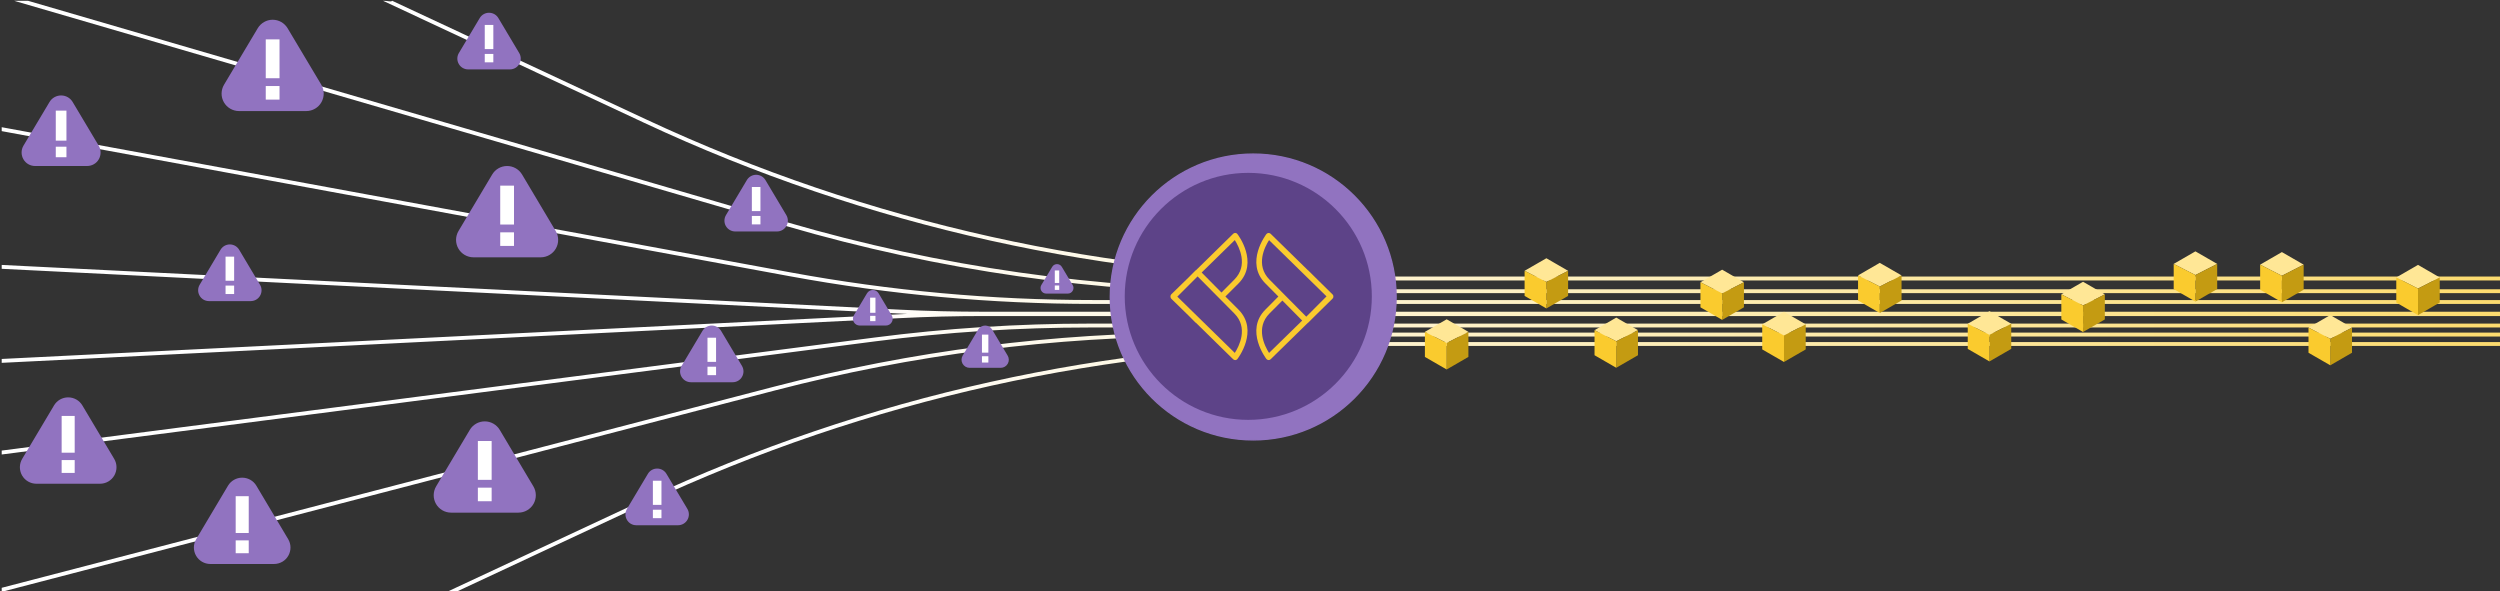 <?xml version="1.0" encoding="UTF-8" standalone="no"?>
<!DOCTYPE svg PUBLIC "-//W3C//DTD SVG 1.1//EN" "http://www.w3.org/Graphics/SVG/1.1/DTD/svg11.dtd">
<svg width="100%" height="100%" viewBox="0 0 1112 263" version="1.1" xmlns="http://www.w3.org/2000/svg" xmlns:xlink="http://www.w3.org/1999/xlink" xml:space="preserve" xmlns:serif="http://www.serif.com/" style="fill-rule:evenodd;clip-rule:evenodd;stroke-miterlimit:51;">
    <rect x="0" y="0" width="1112" height="263" fill="#333333" stroke="none"/>
    <g transform="matrix(1,0,0,1,-2429.5,-1119.92)">
        <g transform="matrix(2.157,0,0,2.157,-2810.17,-1295.39)">
            <g transform="matrix(1,0,0,1,-268.631,111.306)">
                <path d="M2791.7,1130.56L2830.99,1112.2C2876.68,1090.85 2926.51,1079.79 2976.95,1079.79L3213.74,1079.79L3213.74,1078.99L2976.95,1078.99C2926.39,1078.99 2876.45,1090.08 2830.65,1111.48L2789.81,1130.56L2791.7,1130.56ZM2698.13,1130.49C2698.13,1130.49 2797.77,1104.54 2857.6,1088.96C2885.97,1081.58 2915.17,1077.84 2944.49,1077.84L3213.74,1077.84L3213.74,1077.04L2944.49,1077.04C2915.1,1077.04 2885.83,1080.78 2857.39,1088.19C2797.57,1103.77 2698.13,1129.66 2698.13,1129.66L2698.13,1130.49ZM2698.13,1102.17C2698.13,1102.17 2816.78,1086.8 2878.25,1078.84C2892.94,1076.94 2907.74,1075.98 2922.55,1075.98L3213.74,1075.98L3213.74,1075.18L2922.55,1075.18C2907.7,1075.18 2892.87,1076.14 2878.15,1078.05C2816.68,1086.01 2698.13,1101.36 2698.13,1101.36L2698.13,1102.17ZM2884.86,1073.18C2884.36,1073.2 2883.87,1073.22 2883.37,1073.25C2836.28,1075.59 2698.13,1082.47 2698.13,1082.47L2698.13,1083.27C2698.13,1083.27 2836.32,1076.39 2883.41,1074.05C2889.12,1073.76 2894.84,1073.62 2900.56,1073.62L3213.74,1073.62L3213.74,1072.73L2900.56,1072.73C2894.84,1072.73 2889.12,1072.59 2883.41,1072.31C2836.32,1069.96 2698.13,1063.08 2698.13,1063.08L2698.13,1063.88C2698.13,1063.88 2836.28,1070.76 2883.37,1073.11C2883.87,1073.13 2884.36,1073.15 2884.86,1073.18ZM2698.13,1035.49C2698.13,1035.49 2793.28,1053.01 2860.64,1065.41C2881.28,1069.21 2902.22,1071.12 2923.21,1071.12L3213.74,1071.12L3213.74,1070.32L2923.21,1070.32C2902.27,1070.32 2881.38,1068.41 2860.79,1064.62C2793.42,1052.22 2698.13,1034.68 2698.13,1034.68L2698.13,1035.49ZM2700.69,1008.61C2700.69,1008.61 2789.85,1034.63 2859.89,1055.06C2891.34,1064.24 2923.94,1068.9 2956.7,1068.9L3213.74,1068.9L3213.74,1068.1L2956.7,1068.1C2924.01,1068.1 2891.49,1063.45 2860.11,1054.29C2790.08,1033.86 2703.55,1008.61 2703.55,1008.61L2700.69,1008.61ZM2778.65,1008.61C2778.36,1008.91 2777.9,1008.61 2776.76,1008.61C2793.62,1016.49 2812.66,1025.38 2830.65,1033.79C2876.45,1055.19 2926.39,1066.28 2976.95,1066.28L3213.74,1066.28L3213.74,1065.48L2976.95,1065.48C2926.51,1065.48 2876.68,1054.41 2830.99,1033.06C2813.55,1024.92 2795.12,1016.31 2778.65,1008.61Z" style="fill:url(#_Linear1);"/>
            </g>
            <g transform="matrix(14.694,0,0,14.694,-4795.83,-1693.81)">
                <circle cx="509.283" cy="195.645" r="2.005" style="fill:rgb(145,115,192);stroke:rgb(145,115,192);stroke-width:0.02px;"/>
            </g>
            <g transform="matrix(3.064,0,0,3.064,-4562.33,962.048)">
                <path d="M2374.14,71.417C2374.14,66.83 2370.41,63.105 2365.82,63.105C2361.24,63.105 2357.51,66.83 2357.51,71.417C2357.51,76.004 2361.24,79.728 2365.82,79.728C2370.41,79.728 2374.14,76.004 2374.14,71.417Z" style="fill:rgb(93,67,136);"/>
            </g>
            <g transform="matrix(0.253,0,0,0.253,2670.51,1167.79)">
                <path d="M51.122,0.68L20.856,30.347C20.73,30.408 20.607,30.47 20.48,30.531L14.89,36.158L0.638,50.063C0.197,50.559 -0.052,51.177 0.009,51.796C-0.052,52.473 0.197,53.091 0.638,53.587L14.89,67.492L20.48,73.119C20.607,73.18 20.73,73.242 20.856,73.303L51.122,102.97C51.624,103.404 52.252,103.65 52.881,103.65C53.571,103.589 54.199,103.281 54.578,102.724C54.766,102.539 72.474,79.545 55.394,62.427C51.815,58.841 48.236,55.255 44.78,51.796C48.236,48.395 51.75,44.809 55.394,41.223C72.474,24.105 54.766,1.111 54.578,0.926C54.199,0.369 53.571,0.061 52.881,-0L52.754,-0C52.126,-0 51.562,0.246 51.122,0.68ZM79.921,0.029C79.231,0.09 78.602,0.398 78.223,0.894C78.035,1.14 60.327,24.134 77.407,41.191C80.986,44.777 84.565,48.424 87.957,51.822C84.565,55.284 81.051,58.808 77.407,62.452C60.327,79.513 78.035,102.504 78.223,102.753C78.602,103.245 79.231,103.556 79.921,103.618L80.047,103.618C80.675,103.618 81.239,103.368 81.679,102.938L111.945,73.332C112.072,73.271 112.195,73.209 112.321,73.083L117.912,67.522L132.102,53.555C132.604,53.121 132.857,52.44 132.792,51.822C132.857,51.206 132.604,50.526 132.102,50.092L117.912,36.125L112.321,30.56C112.195,30.437 112.072,30.376 111.945,30.314L81.679,0.709C81.239,0.275 80.675,0.029 80.047,0.029L79.921,0.029ZM80.737,65.607C84.316,62.083 87.83,58.498 91.222,55.1C98.506,62.452 104.534,68.571 107.362,71.415L80.361,97.807C76.843,92.245 69.118,77.287 80.737,65.607ZM5.597,51.919L22.113,35.416C26.57,39.928 39.38,52.907 52.065,65.64C63.683,77.258 55.958,92.278 52.443,97.778L5.597,51.919ZM80.737,38.039C69.118,26.359 76.843,11.401 80.361,5.84L127.205,51.699L110.689,68.263C106.232,63.69 93.421,50.772 80.737,38.039ZM25.439,32.264L52.443,5.811C55.958,11.372 63.683,26.392 52.065,38.01C48.485,41.596 44.971,45.12 41.58,48.579C34.295,41.223 28.267,35.043 25.439,32.264Z" style="fill:rgb(250,203,46);fill-rule:nonzero;"/>
            </g>
            <g transform="matrix(1,0,0,1,-268.631,111.306)">
                <path d="M2996.1,1079.17L3000.58,1076.88L2996.1,1074.29L2991.61,1076.88L2996.1,1079.17ZM3031.07,1078.82L3035.55,1076.53L3031.07,1073.94L3026.59,1076.53L3031.07,1078.82ZM3178.31,1078.31L3182.79,1076.01L3178.31,1073.42L3173.82,1076.01L3178.31,1078.31ZM3065.66,1077.62L3070.14,1075.33L3065.66,1072.74L3061.17,1075.33L3065.66,1077.62ZM3108.03,1077.5L3112.52,1075.21L3108.03,1072.62L3103.55,1075.21L3108.03,1077.5ZM3127.33,1071.43L3131.82,1069.14L3127.33,1066.55L3122.85,1069.14L3127.33,1071.43ZM3052.91,1068.94L3057.4,1066.65L3052.91,1064.06L3048.43,1066.65L3052.91,1068.94ZM3196.4,1067.95L3200.88,1065.66L3196.4,1063.07L3191.92,1065.66L3196.4,1067.95ZM3085.41,1067.53L3089.9,1065.24L3085.41,1062.65L3080.93,1065.24L3085.41,1067.53ZM3016.66,1066.58L3021.14,1064.29L3016.66,1061.7L3012.17,1064.29L3016.66,1066.58ZM3168.33,1065.31L3172.82,1063.02L3168.33,1060.43L3163.85,1063.02L3168.33,1065.31ZM3150.5,1065.16L3154.99,1062.87L3150.5,1060.28L3146.02,1062.87L3150.5,1065.16Z" style="fill:rgb(255,231,150);"/>
            </g>
            <g transform="matrix(1,0,0,1,-268.631,111.306)">
                <path d="M2996.1,1079.17L3000.58,1076.88L3000.58,1082.05L2996.1,1084.64L2996.1,1079.17ZM3031.07,1078.82L3035.55,1076.53L3035.55,1081.7L3031.07,1084.29L3031.07,1078.82ZM3178.31,1078.31L3182.79,1076.01L3182.79,1081.19L3178.31,1083.78L3178.31,1078.31ZM3065.66,1077.62L3070.14,1075.33L3070.14,1080.5L3065.66,1083.09L3065.66,1077.62ZM3108.03,1077.5L3112.52,1075.21L3112.52,1080.39L3108.03,1082.98L3108.03,1077.5ZM3127.33,1071.43L3131.82,1069.14L3131.82,1074.32L3127.33,1076.91L3127.33,1071.43ZM3052.91,1068.94L3057.4,1066.65L3057.4,1071.82L3052.91,1074.41L3052.91,1068.94ZM3196.4,1067.95L3200.88,1065.66L3200.88,1070.84L3196.4,1073.43L3196.4,1067.95ZM3085.41,1067.53L3089.9,1065.24L3089.9,1070.41L3085.41,1073L3085.41,1067.53ZM3016.66,1066.58L3021.14,1064.29L3021.14,1069.47L3016.66,1072.05L3016.66,1066.58ZM3168.33,1065.31L3172.82,1063.02L3172.82,1068.19L3168.33,1070.78L3168.33,1065.31ZM3150.5,1065.16L3154.99,1062.87L3154.99,1068.05L3150.5,1070.64L3150.5,1065.16Z" style="fill:rgb(196,155,18);"/>
            </g>
            <g transform="matrix(1,0,0,1,-268.631,111.306)">
                <path d="M2996.1,1079.17L2991.61,1076.88L2991.61,1082.05L2996.1,1084.64L2996.1,1079.17ZM3031.07,1078.82L3026.59,1076.53L3026.59,1081.7L3031.07,1084.29L3031.07,1078.82ZM3178.31,1078.31L3173.82,1076.01L3173.82,1081.19L3178.31,1083.78L3178.31,1078.31ZM3065.66,1077.62L3061.17,1075.33L3061.17,1080.5L3065.66,1083.09L3065.66,1077.62ZM3108.03,1077.5L3103.55,1075.21L3103.55,1080.39L3108.03,1082.98L3108.03,1077.5ZM3127.33,1071.43L3122.85,1069.14L3122.85,1074.32L3127.33,1076.91L3127.33,1071.43ZM3052.91,1068.94L3048.43,1066.65L3048.43,1071.82L3052.91,1074.41L3052.91,1068.94ZM3196.4,1067.95L3191.92,1065.66L3191.92,1070.84L3196.4,1073.43L3196.4,1067.95ZM3085.41,1067.53L3080.93,1065.24L3080.93,1070.41L3085.41,1073L3085.41,1067.53ZM3016.66,1066.58L3012.17,1064.29L3012.17,1069.47L3016.66,1072.05L3016.66,1066.58ZM3168.33,1065.31L3163.85,1063.02L3163.85,1068.19L3168.33,1070.78L3168.33,1065.31ZM3150.5,1065.16L3146.02,1062.87L3146.02,1068.05L3150.5,1070.64L3150.5,1065.16Z" style="fill:rgb(250,203,46);"/>
            </g>
            <g transform="matrix(1,0,0,1,-268.631,111.306)">
                <path d="M2744.8,1108.6C2745.41,1107.58 2746.52,1106.95 2747.72,1106.95C2748.92,1106.95 2750.03,1107.58 2750.64,1108.6C2752.61,1111.91 2755.2,1116.26 2757.2,1119.62C2757.83,1120.67 2757.84,1121.97 2757.24,1123.03C2756.64,1124.1 2755.51,1124.75 2754.28,1124.75C2750.32,1124.75 2745.13,1124.75 2741.16,1124.75C2739.93,1124.75 2738.81,1124.1 2738.2,1123.03C2737.6,1121.97 2737.61,1120.67 2738.24,1119.62C2740.24,1116.26 2742.83,1111.91 2744.8,1108.6ZM2831.38,1106.16C2831.78,1105.48 2832.51,1105.07 2833.29,1105.07C2834.08,1105.07 2834.81,1105.48 2835.21,1106.16C2836.5,1108.33 2838.2,1111.18 2839.52,1113.38C2839.93,1114.07 2839.94,1114.93 2839.54,1115.63C2839.14,1116.33 2838.4,1116.76 2837.6,1116.76C2834.99,1116.76 2831.59,1116.76 2828.98,1116.76C2828.18,1116.76 2827.44,1116.33 2827.05,1115.63C2826.65,1114.93 2826.66,1114.07 2827.07,1113.38C2828.38,1111.18 2830.08,1108.33 2831.38,1106.16ZM2794.66,1097.09C2795.3,1096.01 2796.48,1095.34 2797.74,1095.34C2799.01,1095.34 2800.18,1096.01 2800.83,1097.09C2802.91,1100.59 2805.65,1105.19 2807.76,1108.73C2808.43,1109.84 2808.44,1111.22 2807.8,1112.35C2807.16,1113.47 2805.97,1114.16 2804.68,1114.16C2800.49,1114.16 2795,1114.16 2790.8,1114.16C2789.51,1114.16 2788.32,1113.47 2787.68,1112.35C2787.04,1111.22 2787.06,1109.84 2787.72,1108.73C2789.83,1105.19 2792.58,1100.59 2794.66,1097.09ZM2708.92,1092.05C2709.53,1091.02 2710.64,1090.39 2711.84,1090.39C2713.04,1090.39 2714.15,1091.02 2714.76,1092.05C2716.73,1095.35 2719.32,1099.7 2721.32,1103.06C2721.95,1104.11 2721.96,1105.41 2721.36,1106.48C2720.76,1107.54 2719.63,1108.2 2718.4,1108.2C2714.43,1108.2 2709.24,1108.2 2705.28,1108.2C2704.05,1108.2 2702.93,1107.54 2702.32,1106.48C2701.72,1105.41 2701.73,1104.11 2702.36,1103.06C2704.36,1099.7 2706.95,1095.35 2708.92,1092.05ZM2842.64,1076.67C2843.04,1076 2843.77,1075.58 2844.56,1075.58C2845.34,1075.58 2846.07,1076 2846.47,1076.67C2847.77,1078.84 2849.47,1081.69 2850.78,1083.9C2851.19,1084.59 2851.2,1085.44 2850.8,1086.14C2850.41,1086.84 2849.67,1087.27 2848.87,1087.27C2846.26,1087.27 2842.85,1087.27 2840.25,1087.27C2839.45,1087.27 2838.71,1086.84 2838.31,1086.14C2837.91,1085.44 2837.92,1084.59 2838.33,1083.9C2839.64,1081.69 2841.35,1078.84 2842.64,1076.67ZM2899.5,1076.39C2899.8,1075.89 2900.35,1075.58 2900.93,1075.58C2901.52,1075.58 2902.06,1075.89 2902.36,1076.39C2903.32,1078.01 2904.59,1080.14 2905.57,1081.78C2905.88,1082.3 2905.89,1082.93 2905.59,1083.45C2905.3,1083.97 2904.74,1084.3 2904.14,1084.3C2902.2,1084.3 2899.66,1084.3 2897.72,1084.3C2897.12,1084.3 2896.57,1083.97 2896.27,1083.45C2895.98,1082.93 2895.98,1082.3 2896.29,1081.78C2897.27,1080.14 2898.54,1078.01 2899.5,1076.39ZM2876.56,1068.94C2876.81,1068.51 2877.27,1068.25 2877.76,1068.25C2878.25,1068.25 2878.71,1068.51 2878.96,1068.94C2879.77,1070.3 2880.84,1072.09 2881.66,1073.47C2881.92,1073.9 2881.93,1074.44 2881.68,1074.87C2881.43,1075.31 2880.96,1075.58 2880.46,1075.58C2878.83,1075.58 2876.69,1075.58 2875.06,1075.58C2874.56,1075.58 2874.09,1075.31 2873.84,1074.87C2873.6,1074.44 2873.6,1073.9 2873.86,1073.47C2874.68,1072.09 2875.75,1070.3 2876.56,1068.94ZM2743.26,1059.94C2743.66,1059.27 2744.39,1058.85 2745.17,1058.85C2745.96,1058.85 2746.69,1059.27 2747.09,1059.94C2748.38,1062.11 2750.09,1064.97 2751.4,1067.17C2751.81,1067.86 2751.82,1068.71 2751.42,1069.41C2751.03,1070.11 2750.28,1070.54 2749.48,1070.54C2746.88,1070.54 2743.47,1070.54 2740.87,1070.54C2740.06,1070.54 2739.32,1070.11 2738.93,1069.41C2738.53,1068.71 2738.54,1067.86 2738.95,1067.17C2740.26,1064.97 2741.97,1062.11 2743.26,1059.94ZM2914.75,1063.48C2914.96,1063.12 2915.34,1062.91 2915.74,1062.91C2916.15,1062.91 2916.53,1063.12 2916.74,1063.48C2917.41,1064.6 2918.3,1066.09 2918.98,1067.23C2919.2,1067.59 2919.2,1068.04 2918.99,1068.4C2918.79,1068.76 2918.4,1068.99 2917.99,1068.99C2916.63,1068.99 2914.86,1068.99 2913.51,1068.99C2913.09,1068.99 2912.7,1068.76 2912.5,1068.4C2912.29,1068.04 2912.3,1067.59 2912.51,1067.23C2913.19,1066.09 2914.08,1064.6 2914.75,1063.48ZM2799.27,1044.44C2799.91,1043.35 2801.09,1042.68 2802.35,1042.68C2803.62,1042.68 2804.79,1043.35 2805.44,1044.44C2807.52,1047.93 2810.26,1052.53 2812.37,1056.08C2813.03,1057.18 2813.05,1058.57 2812.41,1059.69C2811.77,1060.81 2810.58,1061.51 2809.29,1061.51C2805.09,1061.51 2799.61,1061.51 2795.41,1061.51C2794.12,1061.51 2792.93,1060.81 2792.29,1059.69C2791.65,1058.57 2791.67,1057.18 2792.33,1056.08C2794.44,1052.53 2797.18,1047.93 2799.27,1044.44ZM2851.79,1045.58C2852.19,1044.91 2852.92,1044.49 2853.7,1044.49C2854.49,1044.49 2855.22,1044.91 2855.62,1045.58C2856.91,1047.75 2858.62,1050.61 2859.93,1052.81C2860.34,1053.5 2860.35,1054.36 2859.95,1055.05C2859.55,1055.75 2858.81,1056.18 2858.01,1056.18C2855.41,1056.18 2852,1056.18 2849.39,1056.18C2848.59,1056.18 2847.85,1055.75 2847.45,1055.05C2847.06,1054.36 2847.07,1053.5 2847.48,1052.81C2848.79,1050.61 2850.49,1047.75 2851.79,1045.58ZM2707.99,1029.48C2708.49,1028.64 2709.4,1028.13 2710.38,1028.13C2711.36,1028.13 2712.26,1028.64 2712.76,1029.48C2714.38,1032.18 2716.5,1035.74 2718.13,1038.48C2718.64,1039.34 2718.65,1040.41 2718.16,1041.28C2717.67,1042.15 2716.74,1042.68 2715.74,1042.68C2712.5,1042.68 2708.26,1042.68 2705.01,1042.68C2704.01,1042.68 2703.09,1042.15 2702.6,1041.28C2702.1,1040.41 2702.11,1039.34 2702.62,1038.48C2704.26,1035.74 2706.38,1032.18 2707.99,1029.48ZM2750.92,1014.28C2751.57,1013.19 2752.74,1012.52 2754,1012.52C2755.27,1012.52 2756.44,1013.19 2757.09,1014.28C2759.17,1017.77 2761.91,1022.37 2764.03,1025.91C2764.69,1027.02 2764.7,1028.4 2764.06,1029.53C2763.43,1030.65 2762.23,1031.35 2760.94,1031.35C2756.74,1031.35 2751.26,1031.35 2747.06,1031.35C2745.77,1031.35 2744.58,1030.65 2743.94,1029.53C2743.3,1028.4 2743.32,1027.02 2743.98,1025.91C2746.09,1022.37 2748.84,1017.77 2750.92,1014.28ZM2796.71,1012.16C2797.11,1011.49 2797.84,1011.08 2798.62,1011.08C2799.41,1011.08 2800.14,1011.49 2800.54,1012.16C2801.83,1014.33 2803.53,1017.19 2804.85,1019.39C2805.26,1020.08 2805.27,1020.94 2804.87,1021.63C2804.47,1022.33 2803.73,1022.76 2802.93,1022.76C2800.33,1022.76 2796.92,1022.76 2794.32,1022.76C2793.51,1022.76 2792.77,1022.33 2792.38,1021.63C2791.98,1020.94 2791.99,1020.08 2792.4,1019.39C2793.71,1017.19 2795.41,1014.33 2796.71,1012.16Z" style="fill:rgb(145,115,192);"/>
            </g>
            <g transform="matrix(1,0,0,1,-268.631,111.306)">
                <path d="M2749.07,1119.88L2746.38,1119.88L2746.38,1122.53L2749.07,1122.53L2749.07,1119.88ZM2749.07,1110.77L2746.38,1110.77L2746.38,1118.36L2749.07,1118.36L2749.07,1110.77ZM2834.18,1113.56L2832.41,1113.56L2832.41,1115.3L2834.18,1115.3L2834.18,1113.56ZM2834.18,1107.58L2832.41,1107.58L2832.41,1112.56L2834.18,1112.56L2834.18,1107.58ZM2799.16,1109.01L2796.32,1109.01L2796.32,1111.81L2799.16,1111.81L2799.16,1109.01ZM2799.16,1099.39L2796.32,1099.39L2796.32,1107.4L2799.16,1107.4L2799.16,1099.39ZM2713.18,1103.32L2710.49,1103.32L2710.49,1105.97L2713.18,1105.97L2713.18,1103.32ZM2713.18,1094.22L2710.49,1094.22L2710.49,1101.8L2713.18,1101.8L2713.18,1094.22ZM2845.44,1084.07L2843.67,1084.07L2843.67,1085.81L2845.44,1085.81L2845.44,1084.07ZM2901.59,1081.91L2900.27,1081.91L2900.27,1083.21L2901.59,1083.21L2901.59,1081.91ZM2845.44,1078.09L2843.67,1078.09L2843.67,1083.07L2845.44,1083.07L2845.44,1078.09ZM2901.59,1077.45L2900.27,1077.45L2900.27,1081.17L2901.59,1081.17L2901.59,1077.45ZM2878.31,1073.58L2877.21,1073.58L2877.21,1074.67L2878.31,1074.67L2878.31,1073.58ZM2878.31,1069.83L2877.21,1069.83L2877.21,1072.95L2878.31,1072.95L2878.31,1069.83ZM2746.06,1067.34L2744.29,1067.34L2744.29,1069.08L2746.06,1069.08L2746.06,1067.34ZM2916.2,1067.32L2915.29,1067.32L2915.29,1068.23L2916.2,1068.23L2916.2,1067.32ZM2916.2,1064.22L2915.29,1064.22L2915.29,1066.8L2916.2,1066.8L2916.2,1064.22ZM2746.06,1061.37L2744.29,1061.37L2744.29,1066.34L2746.06,1066.34L2746.06,1061.37ZM2803.77,1056.36L2800.93,1056.36L2800.93,1059.16L2803.77,1059.16L2803.77,1056.36ZM2803.77,1046.73L2800.93,1046.73L2800.93,1054.75L2803.77,1054.75L2803.77,1046.73ZM2854.59,1052.98L2852.82,1052.98L2852.82,1054.72L2854.59,1054.72L2854.59,1052.98ZM2854.59,1047.01L2852.82,1047.01L2852.82,1051.98L2854.59,1051.98L2854.59,1047.01ZM2711.48,1038.7L2709.28,1038.7L2709.28,1040.87L2711.48,1040.87L2711.48,1038.7ZM2711.48,1031.26L2709.28,1031.26L2709.28,1037.45L2711.48,1037.45L2711.48,1031.26ZM2755.42,1026.19L2752.58,1026.19L2752.58,1028.99L2755.42,1028.99L2755.42,1026.19ZM2755.42,1016.57L2752.58,1016.57L2752.58,1024.58L2755.42,1024.58L2755.42,1016.57ZM2799.51,1019.57L2797.74,1019.57L2797.74,1021.3L2799.51,1021.3L2799.51,1019.57ZM2799.51,1013.59L2797.74,1013.59L2797.74,1018.57L2799.51,1018.57L2799.51,1013.59Z" style="fill:white;"/>
            </g>
        </g>
    </g>
    <defs>
        <linearGradient id="_Linear1" x1="0" y1="0" x2="1" y2="0" gradientUnits="userSpaceOnUse" gradientTransform="matrix(506.291,1.19,-0.223,95.009,2867.77,619.586)"><stop offset="0" style="stop-color:white;stop-opacity:1"/><stop offset="1" style="stop-color:rgb(250,203,46);stop-opacity:1"/></linearGradient>
    </defs>
</svg>
